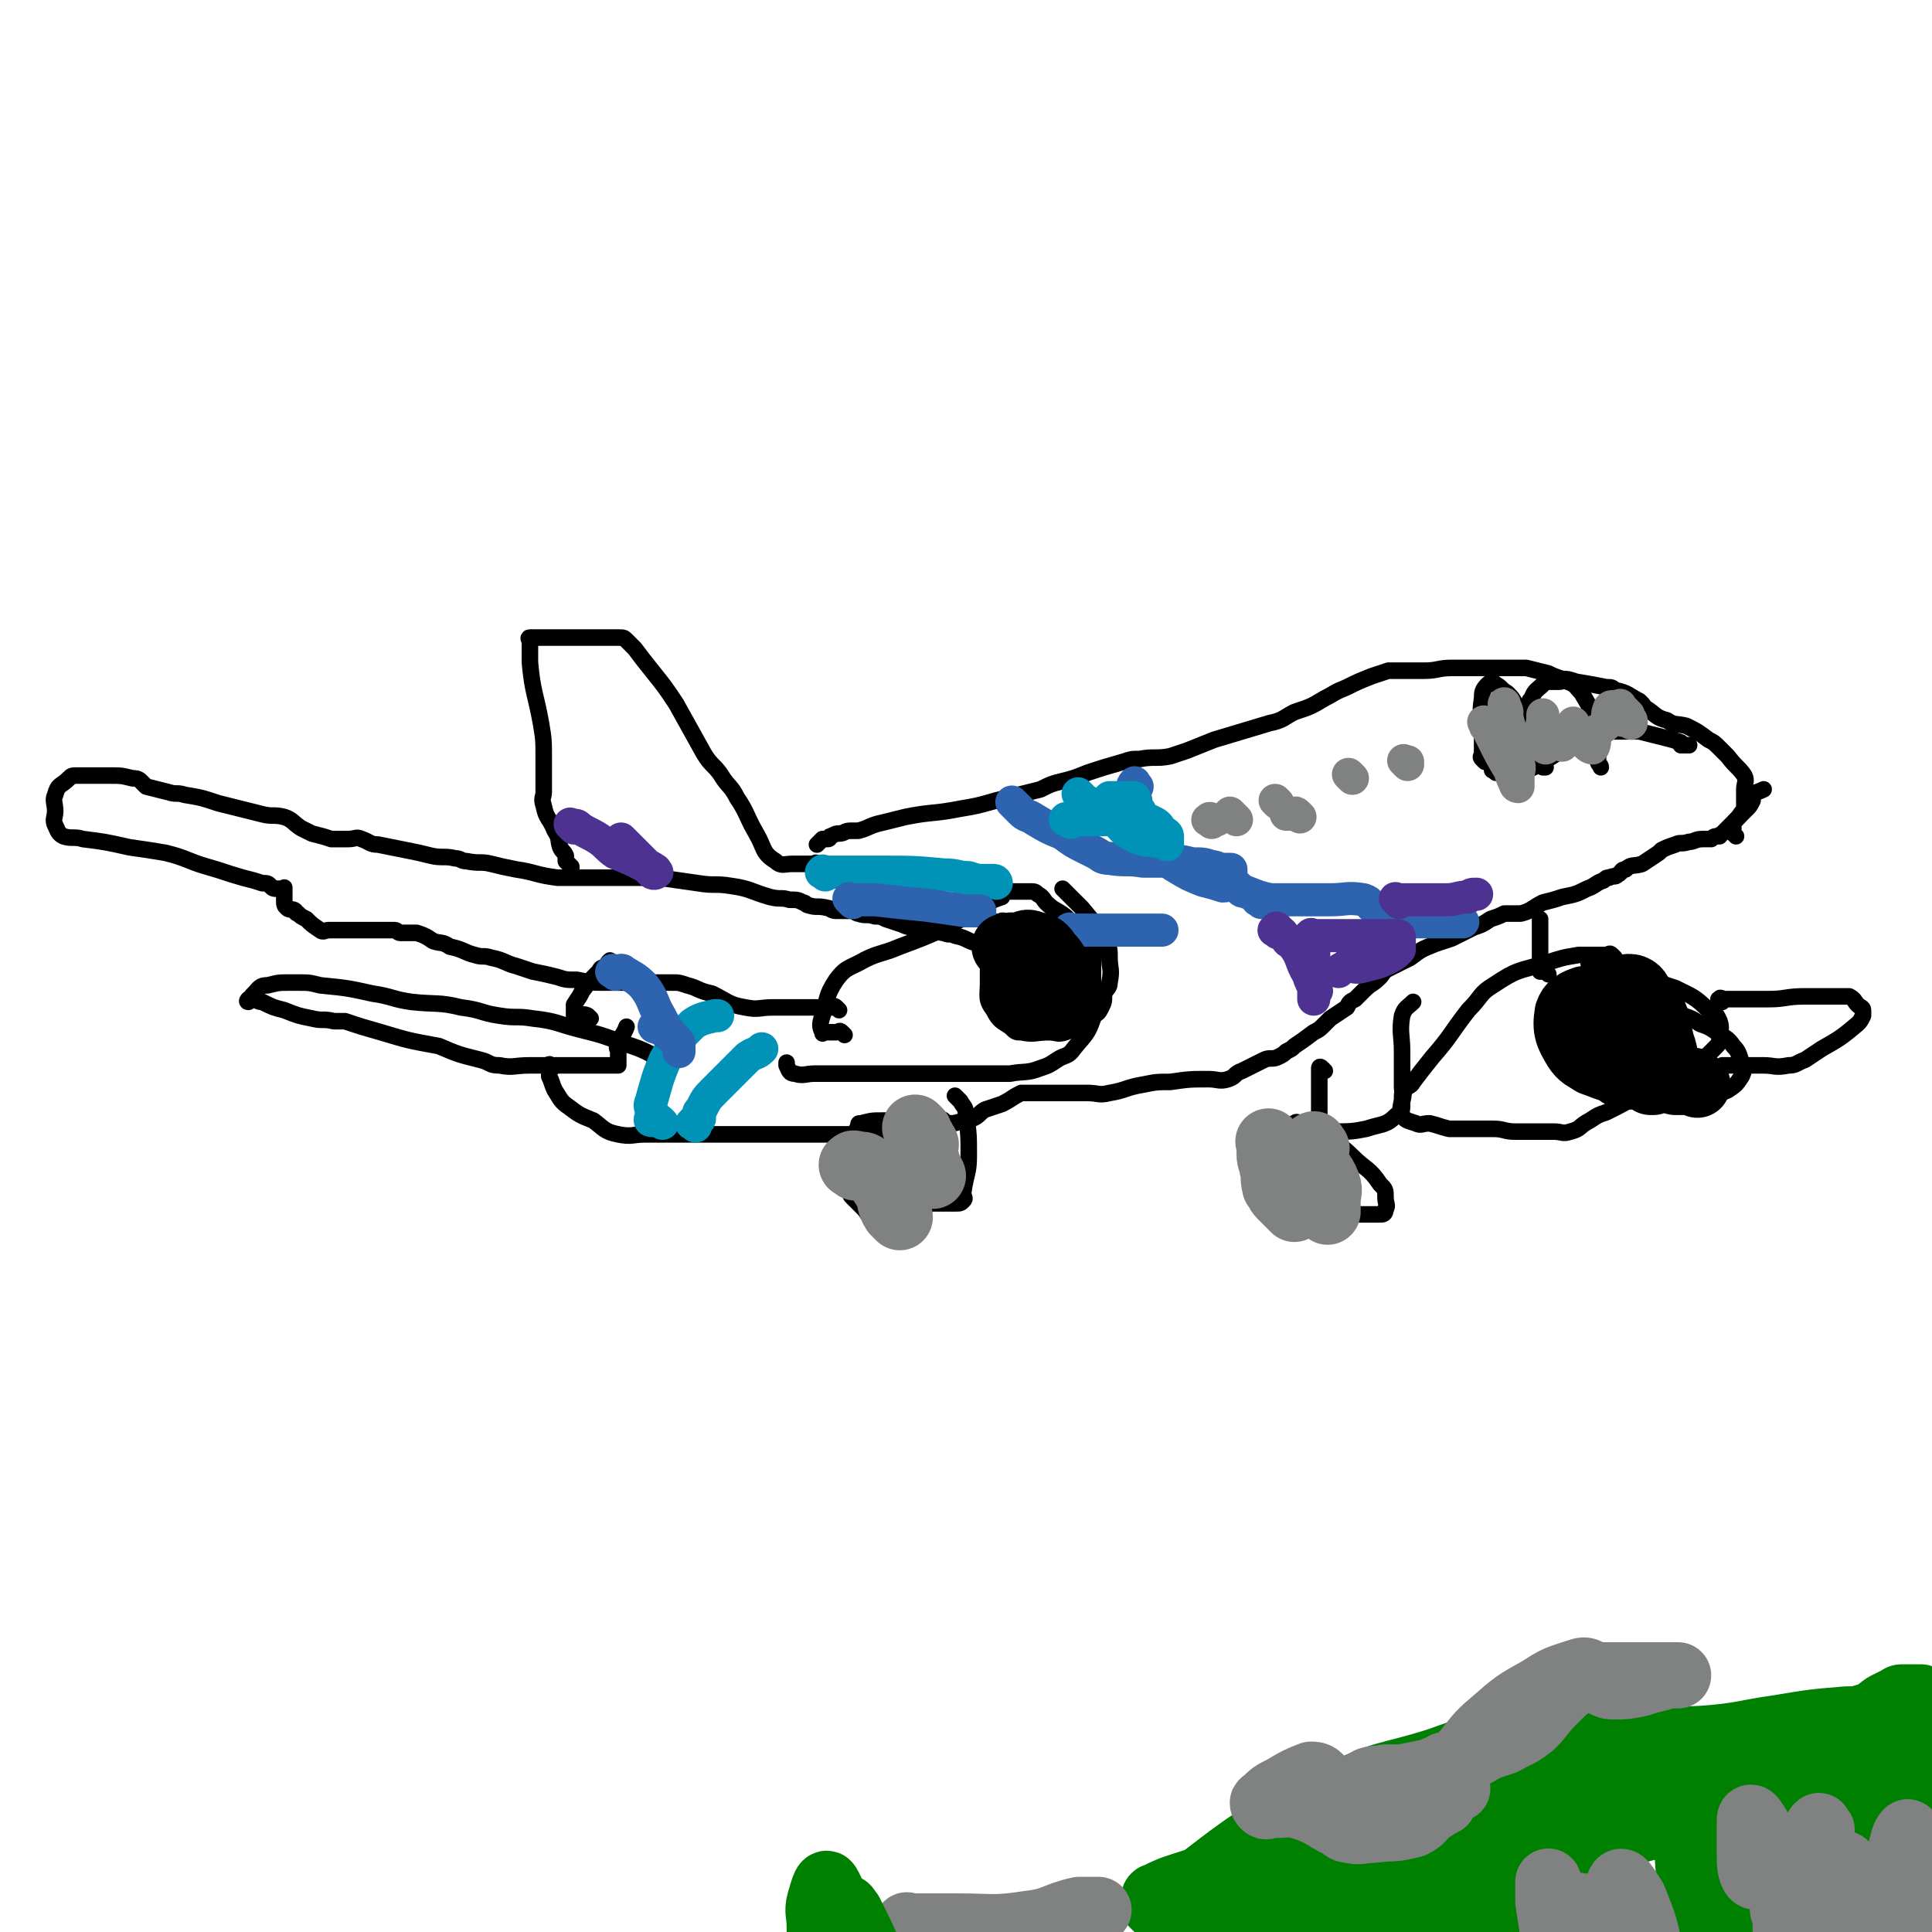 <svg viewBox='0 0 700 700' version='1.1' xmlns='http://www.w3.org/2000/svg' xmlns:xlink='http://www.w3.org/1999/xlink'><g fill='none' stroke='#000000' stroke-width='6' stroke-linecap='round' stroke-linejoin='round'><path d='M343,407c-1,-1 -1,-1 -1,-1 -1,-1 -1,0 -3,0 0,0 0,0 -1,0 -2,0 -2,0 -5,0 -5,0 -5,0 -10,0 -2,0 -2,0 -3,0 -4,0 -4,0 -8,1 -1,0 -1,0 -1,1 -1,2 -1,2 -2,5 0,1 0,1 0,2 0,1 0,1 0,3 0,2 -1,1 -1,3 0,1 0,1 0,3 0,1 0,1 0,3 0,2 0,2 0,4 0,2 0,2 1,3 2,2 2,2 4,4 1,1 1,2 3,3 1,1 1,1 3,1 3,0 3,0 7,0 1,0 1,0 2,0 0,0 0,0 1,0 1,0 1,0 1,-1 0,-5 0,-5 0,-9 0,-7 0,-7 0,-13 0,-4 0,-4 0,-8 0,-4 0,-4 0,-7 0,-1 0,-1 0,-1 '/><path d='M335,438c-1,-1 -1,-1 -1,-1 -1,-1 0,-1 0,-1 0,0 0,0 0,0 1,0 1,0 2,0 1,0 1,0 2,0 1,0 1,0 3,0 0,0 0,0 1,0 1,0 1,0 1,0 2,0 2,0 3,0 2,0 2,0 3,-1 1,-1 0,-1 0,-3 1,-7 2,-7 2,-13 0,-8 0,-8 -1,-15 0,-3 -1,-3 -2,-5 -1,-1 -1,-1 -1,-1 -1,-1 -1,-1 -1,-1 '/><path d='M481,408c-1,-1 -1,-1 -1,-1 -1,-1 -1,0 -2,0 -1,0 -1,0 -1,0 -1,0 -1,0 -2,0 -1,0 -1,0 -2,0 0,0 0,0 -1,0 -2,0 -2,-1 -3,0 -3,1 -3,1 -5,3 -2,2 -2,2 -4,4 -3,3 -3,2 -5,5 -1,1 -1,1 -1,3 0,4 0,5 1,9 2,3 3,3 6,6 4,3 4,3 9,6 1,1 2,1 3,2 0,0 0,0 0,0 1,0 1,0 2,0 0,0 1,1 1,0 1,-2 1,-3 1,-6 0,-4 0,-4 0,-8 0,-5 0,-5 0,-9 0,-3 0,-3 0,-5 0,-4 0,-4 0,-7 0,-1 0,-1 0,-1 '/><path d='M478,441c-1,-1 -2,-1 -1,-1 0,-1 1,0 2,0 1,0 1,0 1,0 1,0 1,0 2,0 1,0 1,0 1,0 1,0 1,0 2,0 1,0 1,0 3,0 2,0 2,0 3,0 2,0 2,0 4,0 2,0 2,0 5,0 1,0 2,0 2,-2 1,-1 0,-2 0,-4 0,-3 0,-3 -2,-5 -4,-6 -5,-5 -10,-10 -4,-4 -5,-4 -9,-7 0,0 0,0 -1,0 -1,-1 0,-1 -1,-2 '/><path d='M480,388c-1,-1 -1,-1 -1,-1 -1,-1 -1,0 -1,0 0,1 0,1 0,1 0,1 0,1 0,2 0,1 0,1 0,1 0,2 0,2 0,3 0,2 0,2 0,5 0,2 0,2 0,5 0,1 -1,2 0,3 0,1 1,1 2,2 1,0 1,1 3,1 6,0 7,0 12,-1 6,-2 7,-1 11,-5 2,-1 1,-2 2,-5 1,-3 0,-3 0,-5 0,-3 0,-3 0,-7 0,-3 0,-3 0,-6 0,-6 -1,-7 0,-13 1,-3 2,-3 4,-5 '/><path d='M585,347c-1,-1 -1,-1 -1,-1 -1,-1 -1,0 -2,0 -1,0 -1,0 -1,0 -1,0 -1,0 -2,0 -1,0 -1,0 -3,0 -2,0 -2,0 -4,0 -6,1 -6,1 -12,3 -10,3 -10,2 -19,8 -5,3 -4,4 -9,9 -7,9 -6,9 -13,17 -4,5 -4,5 -7,9 -1,2 -2,1 -3,3 -1,1 -1,1 -1,3 0,2 0,2 0,3 0,2 -1,2 0,3 1,2 2,2 5,3 2,1 2,0 5,0 4,1 3,1 7,2 3,0 3,0 6,0 5,0 5,0 10,0 4,0 4,1 8,1 7,0 7,0 14,0 3,0 3,1 6,0 4,-1 3,-2 7,-4 3,-2 3,-2 6,-3 6,-3 6,-3 11,-6 4,-2 4,-2 8,-4 3,-2 3,-1 6,-3 2,-1 2,-2 4,-3 4,-3 4,-2 8,-5 1,-1 1,-1 2,-2 2,-2 2,-2 2,-4 0,-3 1,-3 0,-6 -1,-2 -1,-3 -4,-4 -5,-5 -6,-5 -12,-8 -6,-2 -6,-2 -12,-4 -6,-2 -6,-2 -12,-4 -1,-1 -1,-1 -2,-1 -1,-1 -1,0 -1,0 '/><path d='M577,350c-1,-1 -1,-2 -1,-1 -1,0 0,0 0,1 0,1 0,1 0,2 0,2 0,2 0,3 0,4 0,4 0,7 0,5 0,5 0,9 0,5 0,5 0,9 0,2 0,2 0,4 0,3 -1,3 0,6 0,1 1,1 2,2 1,2 1,2 2,3 2,2 2,2 5,3 3,1 3,1 6,1 5,0 5,0 11,0 7,0 7,1 14,0 5,-1 5,-2 10,-4 3,-2 3,-2 5,-5 1,-2 1,-3 0,-5 -1,-3 -1,-4 -3,-6 -2,-3 -3,-3 -6,-5 -3,-2 -3,-2 -6,-3 -3,-2 -3,-2 -6,-3 -5,-2 -5,-2 -10,-5 -2,-1 -1,-2 -4,-3 -2,0 -2,0 -4,0 -2,0 -2,-1 -3,0 -3,2 -3,2 -5,5 -1,2 -1,2 -2,5 0,3 0,3 0,5 '/><path d='M624,363c-1,-1 -2,-1 -1,-1 0,-1 1,0 2,0 1,0 1,0 2,0 2,0 2,0 4,0 5,0 5,0 10,0 6,0 6,-1 13,-1 1,0 1,0 3,0 2,0 2,0 3,0 2,0 2,0 3,0 3,0 3,0 5,0 1,0 1,0 2,0 2,1 2,2 3,3 1,1 2,1 2,2 0,1 0,1 0,2 -1,2 -1,2 -2,3 -6,5 -6,5 -13,9 -3,2 -3,2 -6,4 -3,1 -3,2 -6,2 -5,1 -5,0 -9,0 -4,0 -4,0 -9,0 -3,0 -3,0 -6,0 '/><path d='M561,353c-1,-1 -1,-1 -1,-1 -1,-1 -1,0 -1,0 0,0 -1,0 -1,0 0,0 0,-1 0,-1 0,-1 0,-1 0,-1 0,-2 0,-2 0,-3 0,-2 0,-2 0,-3 0,-4 0,-4 0,-8 0,-1 0,-1 0,-1 0,-1 0,-1 0,-2 '/><path d='M200,387c-1,-1 -1,-2 -1,-1 -1,0 0,1 0,2 0,1 0,1 0,2 1,2 1,3 2,5 2,3 2,4 5,6 4,3 4,3 9,5 4,3 4,4 9,5 5,1 5,0 10,0 4,0 4,0 8,0 5,0 5,0 11,0 3,0 3,0 6,0 5,0 5,0 9,0 6,0 6,0 12,0 7,0 7,0 13,0 4,0 4,0 7,0 4,0 4,0 8,0 3,0 3,0 6,0 2,0 2,0 3,0 2,0 2,0 4,0 3,0 3,-1 6,-1 3,0 3,0 7,0 1,0 1,0 2,0 1,0 1,-1 2,-1 3,-1 3,-1 6,-2 2,0 2,0 5,-1 2,0 2,0 4,-1 2,-1 2,-2 4,-3 3,-1 3,-1 6,-2 4,-2 3,-2 7,-4 1,0 1,0 2,0 0,0 0,0 0,0 2,0 2,0 4,0 1,0 1,0 3,0 4,0 4,0 9,0 3,0 3,0 6,0 4,0 4,1 8,0 6,-1 6,-2 12,-3 5,-1 5,-1 10,-1 7,-1 7,-1 14,-1 3,0 4,1 7,0 3,-1 2,-2 5,-3 4,-2 4,-2 8,-4 2,-1 3,0 5,-1 2,-1 2,-1 3,-2 2,-1 2,-1 3,-2 3,-2 3,-2 7,-5 2,-1 2,-1 4,-3 1,-1 1,-1 2,-2 3,-2 3,-2 6,-4 1,-2 1,-2 3,-3 2,-2 2,-2 3,-3 3,-3 3,-2 6,-5 1,-1 1,-2 3,-3 4,-2 4,-2 8,-4 4,-3 4,-3 9,-5 3,-1 3,-1 6,-2 4,-2 4,-2 8,-4 3,-1 3,-1 6,-3 3,-1 3,-1 5,-2 2,0 2,0 3,0 2,0 2,0 3,0 4,-1 4,-2 8,-4 4,-1 4,-1 7,-2 5,-1 5,-1 9,-3 3,-1 3,-2 6,-3 1,-1 1,-1 2,-1 2,-1 2,0 3,-1 2,-1 1,-2 3,-2 2,-2 3,-1 6,-2 3,-2 3,-2 6,-4 0,0 0,0 1,-1 2,-1 2,-1 5,-2 2,-1 2,0 5,-1 2,0 2,-1 5,-1 1,0 1,0 2,0 1,0 1,0 1,0 1,-1 1,-1 3,-1 0,-1 0,0 1,-1 1,-1 1,-1 3,-3 2,-2 2,-2 4,-4 1,-1 1,-1 2,-2 1,-1 1,-1 2,-3 0,-1 -1,-1 0,-2 1,-1 2,-1 4,-2 '/><path d='M629,303c-1,-1 -1,-1 -1,-1 -1,-1 0,-1 0,-1 0,-1 0,-1 0,-2 0,0 0,0 0,0 0,-1 0,-1 1,-2 1,-1 1,-1 1,-1 1,-2 2,-2 2,-4 0,-3 0,-3 0,-6 0,-2 1,-3 0,-5 -2,-3 -3,-3 -6,-7 -1,-1 -1,-1 -3,-3 -2,-2 -2,-2 -4,-3 -4,-3 -4,-3 -8,-5 -4,-1 -4,0 -7,-2 -4,-1 -4,-2 -7,-4 -2,-1 -1,-1 -2,-2 -1,-1 -1,-1 -1,-1 -4,-2 -4,-3 -9,-4 -1,-1 -1,-1 -3,-1 -5,-1 -5,-1 -11,-2 -3,-1 -3,-1 -5,-1 -3,-1 -3,-1 -5,-2 -4,-1 -4,-1 -8,-2 -3,0 -3,0 -6,0 -3,0 -3,0 -5,0 -3,0 -3,0 -5,0 -6,0 -6,0 -11,0 -5,0 -5,1 -10,1 -4,0 -4,0 -8,0 -2,0 -3,0 -5,0 -3,1 -3,1 -6,2 -5,2 -5,2 -9,4 -5,2 -4,2 -8,4 -5,3 -5,3 -11,5 -4,2 -4,3 -9,4 -10,3 -10,3 -20,6 -5,2 -5,2 -10,4 -3,1 -3,1 -6,2 -5,1 -6,0 -11,1 -3,0 -3,0 -6,1 -7,2 -7,2 -13,4 -5,2 -5,2 -9,3 -4,1 -4,1 -8,3 -8,2 -8,2 -16,4 -7,2 -7,2 -13,3 -10,2 -10,1 -20,3 -4,1 -4,1 -8,2 -5,1 -5,2 -9,3 -2,0 -2,0 -3,0 -2,0 -2,1 -4,1 -1,0 -1,0 -3,1 -1,0 0,1 -1,1 -1,0 -1,0 -2,0 0,0 0,0 -1,1 0,0 0,0 0,0 -1,1 -1,1 -1,1 '/><path d='M297,314c-1,-1 -1,-1 -1,-1 -1,-1 0,0 0,0 0,0 -1,0 -1,0 -2,0 -2,0 -3,0 -1,0 -1,0 -3,0 -1,0 -1,0 -2,0 -3,0 -4,1 -6,-1 -5,-3 -4,-5 -7,-10 -4,-7 -3,-7 -7,-13 -2,-4 -3,-4 -5,-7 -3,-5 -4,-4 -7,-9 -5,-9 -5,-9 -10,-18 -4,-6 -4,-6 -8,-11 -4,-5 -4,-5 -7,-9 -1,-1 -1,-1 -1,-1 -1,-1 -1,-1 -2,-2 -1,-1 -1,-1 -3,-1 -2,0 -2,0 -4,0 -5,0 -5,0 -10,0 -5,0 -5,0 -10,0 -2,0 -2,0 -5,0 -1,0 -1,0 -2,0 0,0 -1,0 -1,0 -1,0 0,1 0,1 0,4 0,4 0,8 1,11 2,11 4,22 1,6 1,6 1,13 0,1 0,1 0,3 0,5 0,5 0,9 0,2 -1,2 0,5 1,5 2,4 4,9 2,3 1,3 2,6 1,2 1,1 2,3 0,1 0,1 0,2 0,0 0,0 0,0 1,1 1,1 1,1 1,1 1,1 1,1 0,1 0,1 0,2 0,0 0,0 0,1 '/><path d='M240,388c-1,-1 -1,-1 -1,-1 -1,-1 0,-1 0,-1 0,-1 0,-1 0,-1 0,-1 0,-1 0,-1 0,0 -1,0 -1,0 -1,0 -1,-1 -2,-2 -4,-2 -4,-2 -10,-4 -8,-3 -8,-3 -16,-5 -8,-2 -8,-3 -17,-4 -6,-1 -6,0 -12,-1 -7,-1 -6,-2 -14,-3 -8,-2 -9,-1 -18,-2 -7,-1 -7,-2 -14,-3 -9,-2 -9,-2 -19,-3 -4,-1 -4,-1 -8,-1 -1,0 -1,0 -2,0 -1,0 -1,0 -1,0 -4,0 -4,0 -8,1 -3,0 -3,1 -5,3 -1,1 -1,1 -2,3 -1,0 0,-1 0,-1 0,0 0,0 0,0 1,0 1,0 2,0 1,0 1,1 3,1 4,2 4,2 8,3 5,2 5,2 10,3 4,1 4,0 8,1 2,0 2,0 4,0 6,2 6,2 13,4 10,3 10,3 21,5 7,3 7,3 15,5 4,1 3,2 7,2 5,1 5,0 11,0 3,0 3,0 7,0 5,0 5,0 10,0 3,0 3,0 6,0 2,0 2,0 5,0 0,0 0,0 1,0 0,0 0,0 0,0 1,0 1,0 1,0 1,0 1,0 1,0 1,0 1,0 1,0 0,-1 0,-1 0,-2 0,-1 0,-1 0,-3 0,-1 -1,-1 0,-3 1,-3 2,-3 3,-6 '/><path d='M214,369c-1,-1 -1,-1 -1,-1 -2,-1 -2,0 -3,0 -1,0 -1,0 -1,0 -1,0 -1,0 -1,0 0,-1 0,-1 0,-2 0,-1 0,-1 0,-2 2,-3 2,-3 3,-5 3,-4 3,-4 6,-7 1,-2 1,-1 3,-2 0,-1 0,-1 1,-2 0,0 0,0 0,0 '/><path d='M304,366c-1,-1 -1,-1 -1,-1 -1,-1 -1,0 -1,0 -1,0 -1,0 -2,0 -1,0 -1,0 -3,0 -4,0 -4,0 -8,0 -5,0 -5,0 -9,0 -5,0 -5,1 -10,0 -6,-1 -6,-2 -12,-5 -5,-1 -5,-2 -9,-3 -3,-1 -3,-1 -5,-1 -4,0 -4,0 -7,0 -6,0 -6,0 -11,0 -4,0 -4,0 -7,0 -5,0 -5,0 -10,-1 -4,0 -4,0 -7,-1 -4,-1 -4,-1 -9,-2 -3,-1 -3,-1 -6,-2 -4,-1 -4,-2 -9,-3 -3,-1 -3,0 -6,-1 -4,-1 -4,-2 -9,-3 -3,-2 -3,-1 -6,-2 -3,-2 -3,-2 -6,-3 -1,0 -2,0 -3,0 -1,0 -1,0 -2,0 0,0 0,0 -1,0 -1,0 -1,-1 -2,-1 -2,0 -2,0 -3,0 -2,0 -2,0 -3,0 -2,0 -2,0 -3,0 -1,0 -1,0 -1,0 -1,0 -1,0 -2,0 -1,0 -1,0 -2,0 -1,0 -1,0 -3,0 -2,0 -2,0 -4,0 -1,0 -1,0 -3,0 -1,0 -2,1 -3,0 -3,-2 -3,-2 -5,-4 -2,-1 -2,-1 -3,-2 -1,0 -1,-1 -1,-1 -1,-1 -2,0 -3,-1 -1,-1 -1,-1 -1,-3 0,-1 0,-1 0,-1 0,-1 0,-1 0,-2 0,0 0,0 0,0 0,-1 0,-1 0,-1 0,-1 0,0 0,0 -1,0 -1,0 -2,0 -2,0 -2,0 -3,-1 -1,-1 -1,-1 -3,-1 -3,-1 -3,-1 -7,-2 -7,-2 -6,-2 -13,-4 -7,-2 -7,-3 -15,-5 -6,-1 -6,-1 -13,-2 -9,-2 -9,-2 -17,-3 -3,-1 -4,0 -7,-1 -2,-1 -2,-2 -3,-4 -1,-2 0,-3 0,-5 0,-3 -1,-4 0,-6 1,-4 2,-3 5,-6 1,-1 1,-1 3,-1 1,0 1,0 2,0 2,0 2,0 4,0 3,0 3,0 6,0 4,0 4,0 8,1 1,0 2,0 3,1 1,1 1,1 2,2 4,1 4,1 8,2 3,1 3,0 6,1 6,1 6,1 12,3 4,1 4,1 8,2 4,1 4,1 8,2 4,1 4,0 8,1 3,1 3,2 6,4 2,1 2,1 4,2 4,1 4,1 7,2 3,0 3,0 6,0 3,0 3,-1 5,0 3,1 3,2 6,2 5,1 5,1 10,2 5,1 5,1 9,2 4,1 5,0 9,1 2,0 2,1 4,1 5,1 5,0 9,1 4,1 4,1 9,2 7,1 7,2 15,3 4,0 4,0 7,0 4,0 4,0 7,0 2,0 2,0 4,0 1,0 1,0 3,0 2,0 2,0 4,0 2,0 2,0 4,0 4,0 4,0 8,0 7,1 7,1 14,2 6,1 6,0 12,1 7,1 7,2 14,4 4,1 4,0 7,1 3,0 3,0 5,1 1,0 1,1 2,1 3,1 3,0 7,1 1,0 1,1 3,1 3,0 3,0 5,0 2,0 2,1 3,1 3,1 3,0 6,1 2,0 2,0 4,1 3,1 3,1 6,2 2,1 3,1 5,1 3,1 3,0 7,1 1,0 1,1 3,1 2,1 2,0 4,1 5,1 4,2 9,3 '/><path d='M306,375c-1,-1 -1,-1 -1,-1 -1,-1 -1,0 -2,0 -1,0 -1,0 -2,0 -1,0 -1,0 -2,0 -1,0 -1,1 -1,0 -1,-2 -1,-3 0,-6 2,-6 1,-7 5,-13 3,-4 4,-4 8,-6 7,-4 8,-3 15,-6 8,-3 8,-3 15,-6 8,-4 8,-5 16,-9 3,-2 3,-2 6,-3 0,-1 0,-1 0,-1 1,-1 1,-1 2,-1 1,0 1,0 2,0 1,0 1,0 2,0 1,0 1,0 2,0 1,0 1,0 2,0 2,0 2,0 3,1 2,1 2,2 3,3 3,3 3,2 7,5 1,1 1,1 3,3 2,2 2,2 4,4 1,1 1,1 1,2 1,2 2,2 2,3 0,3 0,3 0,5 0,2 0,2 0,5 0,3 0,3 0,7 0,4 1,4 0,8 -2,6 -3,6 -7,11 -2,3 -3,2 -6,4 -3,2 -3,2 -6,3 -5,2 -6,1 -11,2 -4,0 -4,0 -8,0 -8,0 -8,0 -16,0 -6,0 -6,0 -13,0 -8,0 -8,0 -16,0 -5,0 -5,0 -9,0 -5,0 -5,0 -9,0 -3,0 -4,1 -7,0 -2,0 -2,-1 -3,-3 0,0 0,0 0,-1 '/><path d='M365,335c-1,-1 -1,-1 -1,-1 -1,-1 -1,0 -2,0 -1,0 -1,0 -1,0 -1,0 0,1 0,1 0,1 -1,1 -2,2 -1,4 -1,4 -1,8 0,5 0,6 0,11 0,5 -1,6 2,10 2,4 3,4 6,6 2,2 2,2 4,2 5,1 5,0 10,0 3,0 3,1 6,0 5,-2 5,-3 10,-6 2,-1 2,-1 3,-3 1,-2 1,-2 1,-5 1,-2 2,-2 2,-4 1,-5 0,-5 0,-9 0,-3 0,-3 -1,-6 -4,-6 -4,-6 -9,-12 -3,-3 -3,-3 -6,-6 -1,-1 -1,-1 -1,-1 '/><path d='M542,280c-1,-1 -2,-1 -1,-1 0,-1 0,0 2,0 1,0 1,0 3,0 1,0 1,0 3,0 1,0 1,0 1,0 2,0 2,0 3,0 3,-1 3,-1 5,-3 3,-1 3,-1 6,-3 5,-2 5,-2 10,-4 4,-2 4,-3 8,-4 1,-1 1,0 3,0 2,0 2,0 4,0 3,0 3,0 5,0 4,1 4,1 8,2 4,1 4,1 7,2 0,1 0,1 0,1 0,0 1,0 1,0 1,0 1,0 2,0 '/><path d='M538,276c-1,-1 -1,-1 -1,-1 -1,-1 0,-1 0,-2 0,-1 0,-1 0,-2 0,-3 0,-3 0,-6 0,-6 -1,-6 0,-12 0,-2 0,-3 2,-5 1,-1 2,-1 3,0 2,1 2,2 4,3 2,2 2,2 3,4 3,4 4,4 6,9 2,4 1,4 3,9 0,1 1,1 2,3 0,0 -1,1 -1,2 0,0 1,0 1,0 '/><path d='M556,263c-1,-1 -1,-1 -1,-1 -1,-1 -1,0 -1,0 0,0 0,0 0,0 0,-1 0,-1 0,-1 0,-1 0,-1 0,-2 0,-2 0,-2 0,-3 0,-2 0,-2 1,-3 1,-3 2,-3 4,-5 1,-1 0,-1 1,-1 2,0 2,0 5,0 1,0 2,-1 3,0 3,1 3,2 5,4 3,5 3,5 4,9 2,5 1,5 2,10 0,3 0,3 0,6 0,1 1,1 1,2 '/></g>
<g fill='none' stroke='#2D63AF' stroke-width='12' stroke-linecap='round' stroke-linejoin='round'><path d='M368,292c-1,-1 -2,-2 -1,-1 0,0 0,0 1,1 1,1 1,1 2,2 2,2 2,1 5,3 5,3 5,3 10,5 4,3 4,3 8,5 2,1 2,1 4,2 2,1 2,2 5,2 6,1 6,0 12,1 5,0 5,0 9,0 5,0 5,0 9,1 4,0 4,0 7,1 2,0 2,1 4,1 1,0 2,0 3,0 0,0 0,1 0,1 '/><path d='M412,285c-1,-1 -1,-2 -1,-1 -1,0 0,1 0,2 0,1 0,1 0,2 1,3 0,3 2,6 2,5 2,5 4,9 2,4 2,4 5,7 2,2 2,3 4,4 5,3 5,3 10,5 4,1 4,1 7,2 2,0 3,-1 5,0 2,1 1,2 3,2 5,2 5,2 9,3 '/><path d='M457,327c-1,-1 -2,-1 -1,-1 0,-1 0,0 1,0 1,0 1,0 2,0 1,0 1,0 1,0 2,0 2,0 5,0 4,0 4,0 9,0 4,0 4,0 8,0 6,0 6,-1 12,0 3,1 2,2 4,3 5,3 5,3 9,4 3,1 3,1 6,1 5,0 5,0 9,0 2,0 2,0 5,0 1,0 1,0 3,0 '/></g>
<g fill='none' stroke='#4D3292' stroke-width='12' stroke-linecap='round' stroke-linejoin='round'><path d='M463,338c-1,-1 -2,-1 -1,-1 0,-1 1,-1 1,0 2,1 2,2 3,3 1,2 2,1 3,3 3,4 2,5 5,10 1,3 1,3 3,6 0,0 -1,0 -1,0 0,0 0,1 0,1 0,1 0,2 0,2 0,-1 0,-2 0,-3 0,-1 0,-1 0,-3 0,-2 0,-2 0,-5 0,-3 0,-3 0,-7 0,-1 0,-1 0,-1 0,-1 0,-1 0,-1 0,-1 0,-1 0,-2 0,0 0,0 -1,-1 0,0 -1,0 0,0 0,-1 0,0 1,0 2,0 2,0 3,0 2,0 2,0 4,0 5,0 5,0 10,0 3,0 3,0 5,0 2,0 2,0 5,0 0,0 0,0 0,0 1,0 1,0 1,0 1,0 1,0 1,0 1,0 1,0 1,0 1,0 1,0 1,1 0,0 0,1 0,1 0,1 0,1 0,1 0,1 0,1 0,2 -2,2 -2,2 -4,3 -4,2 -5,2 -9,3 -3,1 -3,0 -6,0 -1,0 -1,1 -2,1 -1,1 -1,1 -1,1 '/><path d='M507,327c-1,-1 -1,-1 -1,-1 -1,-1 0,0 0,0 1,0 1,0 2,0 0,0 0,0 1,0 2,0 2,0 5,0 5,0 5,0 10,0 4,0 4,-1 8,-1 1,-1 1,-1 3,-1 '/></g>
<g fill='none' stroke='#0093B7' stroke-width='12' stroke-linecap='round' stroke-linejoin='round'><path d='M388,298c-1,-1 -1,-1 -1,-1 -1,-1 -1,0 -1,0 0,0 0,0 0,0 1,0 1,0 1,0 1,0 1,0 2,0 1,0 1,0 1,0 6,0 6,0 11,0 6,0 6,0 12,0 3,0 3,0 5,1 2,1 2,2 3,3 1,1 2,1 2,2 0,1 0,1 0,1 0,1 0,1 0,2 -1,0 -1,-1 -3,-1 -5,-1 -5,0 -9,-2 -6,-3 -5,-5 -10,-9 -4,-2 -4,-2 -8,-4 -1,-1 -1,-1 -1,-1 -1,-1 -2,-2 -1,-1 0,0 0,1 2,2 3,2 3,2 6,3 4,1 4,1 9,1 2,0 2,0 4,0 1,0 1,0 1,0 0,0 -1,0 -1,0 -1,0 -1,0 -2,0 -1,0 -1,0 -1,0 -2,-1 -2,-1 -4,-2 -1,-1 -1,-1 -2,-2 -1,-1 -1,-1 -1,-1 0,0 1,0 1,0 1,0 1,0 2,0 0,0 0,0 1,0 0,0 0,0 0,0 1,0 1,0 1,0 1,0 1,0 2,0 1,0 1,0 2,0 '/><path d='M299,317c-1,-1 -2,-1 -1,-1 0,-1 0,0 1,0 2,0 2,0 4,0 1,0 1,0 3,0 7,0 7,0 13,0 12,0 12,0 23,1 5,0 5,1 9,1 3,1 3,1 5,1 2,0 2,0 4,0 1,0 1,1 1,1 '/><path d='M240,407c-1,-1 -1,-1 -1,-1 -1,-1 -1,0 -2,0 -1,0 -1,0 -1,0 -1,0 0,-1 0,-1 0,-1 0,-1 0,-2 0,-2 -1,-2 0,-4 2,-7 2,-8 5,-15 4,-7 4,-7 10,-13 3,-2 4,-2 8,-3 0,0 0,0 1,0 '/><path d='M252,408c-1,-1 -2,-1 -1,-1 0,-1 1,-1 2,-1 1,-1 0,-1 0,-1 0,-2 0,-2 1,-3 2,-4 2,-4 5,-7 6,-6 6,-6 12,-12 3,-2 3,-1 5,-3 '/></g>
<g fill='none' stroke='#4D3292' stroke-width='12' stroke-linecap='round' stroke-linejoin='round'><path d='M208,300c-1,-1 -1,-1 -1,-1 -1,-1 0,0 0,0 0,0 1,0 1,0 1,0 1,0 2,1 3,2 4,2 7,4 3,2 3,3 6,5 5,2 5,2 9,4 2,1 2,1 4,3 0,0 0,0 0,0 1,1 2,0 2,0 0,0 0,0 0,0 -1,0 0,-1 -1,-1 -1,-1 -2,-1 -3,-2 -4,-4 -4,-4 -9,-9 0,0 0,0 0,0 '/></g>
<g fill='none' stroke='#2D63AF' stroke-width='12' stroke-linecap='round' stroke-linejoin='round'><path d='M309,327c-1,-1 -1,-1 -1,-1 -1,-1 0,0 0,0 0,0 1,0 1,0 1,0 1,0 2,0 3,0 3,0 6,0 9,1 9,1 19,2 7,1 7,1 14,2 2,0 2,0 4,0 0,0 0,0 0,0 1,0 1,0 1,0 '/><path d='M389,338c-1,-1 -1,-1 -1,-1 -1,-1 0,0 0,0 1,0 1,0 2,0 1,0 1,0 1,0 1,0 1,0 2,0 5,0 5,0 9,0 4,0 4,0 9,0 5,0 5,0 10,0 0,0 0,0 0,0 '/><path d='M223,353c-1,-1 -2,-1 -1,-1 0,-1 0,0 1,0 2,0 2,-1 3,0 3,2 4,2 7,5 4,5 3,6 6,11 3,6 4,6 7,11 0,1 0,1 0,2 0,0 0,0 0,0 0,0 0,0 0,0 0,-1 0,-1 0,-2 0,0 0,-1 0,-1 -1,-2 -2,-2 -4,-3 -2,-2 -2,-2 -5,-3 0,0 0,0 0,0 '/></g>
<g fill='none' stroke='#808282' stroke-width='12' stroke-linecap='round' stroke-linejoin='round'><path d='M439,298c-1,-1 -2,-1 -1,-1 0,-1 1,0 2,0 1,0 1,0 1,0 '/><path d='M471,296c-1,-1 -1,-1 -1,-1 -1,-1 -1,0 -1,0 -1,0 -1,0 -1,0 -1,0 -1,0 -1,0 -1,0 -1,0 -1,0 0,0 0,0 0,0 '/><path d='M490,282c-1,-1 -1,-1 -1,-1 -1,-1 0,0 0,0 '/><path d='M510,277c-1,-1 -1,-1 -1,-1 -1,-1 0,0 0,0 0,0 1,0 1,0 '/><path d='M463,291c-1,-1 -1,-1 -1,-1 '/><path d='M447,296c-1,-1 -2,-2 -1,-1 0,0 1,1 2,2 '/><path d='M539,263c-1,-1 -1,-1 -1,-1 -1,-1 0,0 0,0 0,1 0,1 1,2 1,2 1,2 2,4 3,6 3,6 6,11 1,3 1,3 2,5 0,1 1,1 1,1 0,0 0,0 0,0 0,-2 0,-2 0,-4 0,-2 1,-2 0,-5 -2,-11 -3,-10 -5,-21 0,0 0,0 0,0 0,1 1,2 1,3 '/><path d='M561,267c-1,-1 -1,-1 -1,-1 -1,-1 0,-1 0,-1 0,0 0,0 0,1 0,1 0,1 0,2 0,0 0,0 0,1 0,1 0,1 0,2 0,0 0,-1 0,-1 -1,-4 -1,-4 -1,-7 0,-2 0,-2 0,-3 0,-1 0,-1 0,-1 0,0 0,0 0,1 0,3 -1,3 0,5 1,2 1,2 3,4 '/><path d='M588,261c-1,-1 -1,-1 -1,-1 -1,-1 0,0 0,0 0,-1 0,-1 0,-2 0,0 0,0 0,-1 0,-1 0,-1 0,-1 0,-1 0,0 0,0 0,1 1,1 1,1 1,1 1,1 2,2 0,1 0,1 1,2 0,1 0,1 0,1 0,0 0,-1 -1,-2 -2,-2 -2,-3 -5,-4 -1,0 -2,0 -2,1 -1,2 0,2 -1,5 0,1 -1,1 -2,2 -2,1 -2,1 -3,2 '/><path d='M566,270c-1,-1 -1,-1 -1,-1 -1,-1 0,0 0,-1 0,0 0,0 0,0 0,-1 0,0 1,-1 1,0 0,-1 1,-1 1,-1 1,0 3,0 1,0 1,0 3,0 2,0 3,-1 4,0 1,1 1,4 0,5 -1,0 -2,-1 -3,-2 -3,-3 -2,-4 -4,-7 '/></g>
<g fill='none' stroke='#000000' stroke-width='24' stroke-linecap='round' stroke-linejoin='round'><path d='M368,344c-1,-1 -1,-1 -1,-1 -1,-1 -1,0 -1,0 -1,0 -1,0 -1,0 -1,0 -1,0 -1,0 0,0 0,0 1,0 0,0 0,0 1,0 0,0 0,1 1,1 1,1 1,1 2,2 4,4 3,4 6,8 2,3 3,3 5,7 0,0 0,1 0,1 -1,1 -2,2 -4,2 -3,-1 -4,-1 -6,-4 -2,-5 -2,-6 -2,-13 0,-2 0,-3 2,-4 1,-1 2,-2 4,-1 4,1 4,1 6,4 3,3 3,4 4,8 1,2 0,2 0,4 0,2 0,2 0,3 '/><path d='M615,393c-1,-1 -1,-1 -1,-1 -1,-1 -1,0 -2,0 -1,0 -1,0 -2,0 -2,0 -2,0 -3,0 -7,-2 -7,-1 -13,-5 -5,-4 -6,-4 -8,-9 -3,-6 -3,-8 -2,-14 0,-3 2,-5 4,-6 3,-1 5,0 6,2 2,6 1,7 1,14 0,4 1,5 -1,9 -2,2 -2,4 -6,4 -5,1 -5,0 -11,-2 -3,-2 -4,-2 -6,-5 -3,-5 -4,-7 -3,-13 1,-3 3,-4 6,-5 10,-1 13,-3 21,2 6,3 5,6 7,14 2,5 1,6 0,11 0,2 -1,2 -3,3 0,0 -1,0 -1,0 '/></g>
<g fill='none' stroke='#008000' stroke-width='24' stroke-linecap='round' stroke-linejoin='round'><path d='M419,691c-1,-1 -1,-1 -1,-1 -1,-1 0,0 0,0 0,0 0,-1 0,-1 0,-1 0,-2 1,-2 6,-3 7,-3 13,-5 11,-2 11,-1 21,-4 10,-3 10,-3 19,-7 8,-4 8,-5 16,-9 8,-5 8,-5 16,-10 10,-7 10,-8 21,-14 8,-4 8,-4 16,-7 3,-1 3,0 6,0 4,0 4,0 9,0 13,0 13,0 25,0 18,-1 18,0 36,-1 14,-1 14,-2 28,-4 12,-2 12,-2 24,-3 3,0 4,0 7,-1 4,-1 4,-2 7,-4 2,-1 2,-1 4,-2 1,0 1,-1 2,-1 0,0 0,0 1,0 1,0 1,0 3,0 0,0 0,0 0,0 1,0 1,0 2,0 0,0 0,0 1,0 0,1 -1,1 -1,2 0,0 0,0 0,1 0,1 0,1 0,2 0,3 0,3 0,6 0,3 0,3 0,5 0,3 0,3 0,7 0,3 0,3 0,6 -1,4 -1,4 -2,9 0,2 0,2 -1,4 0,0 -1,0 -1,0 0,1 0,1 0,1 -1,1 -1,0 -2,0 -8,-1 -8,-1 -15,-3 -6,-1 -6,-1 -12,-3 -6,-1 -6,-1 -13,-1 -8,0 -8,0 -15,2 -11,2 -11,2 -22,5 -16,4 -16,5 -32,8 -8,2 -9,1 -17,2 -3,0 -3,0 -6,0 -9,0 -9,0 -17,1 -12,3 -12,3 -24,7 -11,4 -11,4 -22,9 -8,3 -8,3 -17,6 -1,1 -1,1 -2,2 -2,0 -2,-1 -4,-1 -5,1 -5,2 -10,3 -11,1 -11,1 -22,1 -4,0 -4,0 -8,0 -1,0 -2,0 -2,-1 2,-6 0,-9 6,-14 22,-17 23,-17 49,-30 17,-9 18,-7 37,-13 20,-7 20,-8 40,-13 8,-1 9,0 17,0 7,0 7,0 14,2 11,4 10,5 21,10 11,6 11,7 23,13 14,5 15,6 30,9 7,2 7,1 14,1 3,0 4,1 5,0 1,0 0,-1 0,-2 0,-3 1,-3 0,-6 0,-1 -1,-2 -2,-2 -14,-3 -14,-5 -29,-5 -21,0 -21,1 -42,4 -25,3 -25,4 -50,9 -18,3 -18,2 -36,6 -8,2 -8,2 -17,5 -7,3 -7,3 -15,6 -1,1 -2,1 -2,2 0,0 1,0 1,0 25,-5 25,-5 49,-10 39,-9 39,-9 77,-18 15,-3 15,-3 29,-6 15,-4 15,-5 30,-9 4,-1 4,0 9,-1 0,0 0,0 0,0 -1,1 -2,2 -4,3 -4,1 -3,2 -7,2 -20,4 -20,4 -40,5 -20,1 -20,0 -40,-1 -15,-1 -15,-1 -30,-2 -8,0 -9,-1 -17,0 -9,1 -9,0 -17,2 -4,1 -3,2 -6,4 -1,1 -2,2 -2,2 0,0 1,0 2,0 18,-2 18,-1 36,-3 23,-3 23,-4 46,-7 9,-1 9,-2 17,-3 4,0 4,0 8,0 0,0 0,0 0,0 1,0 1,0 1,0 1,0 1,0 2,0 '/><path d='M555,673c-1,-1 -1,-2 -1,-1 -1,0 0,1 0,2 0,1 0,1 0,3 0,7 0,7 0,15 0,8 0,8 0,16 0,3 0,3 0,7 0,0 0,0 0,0 -1,0 -1,0 -1,0 -2,0 -2,0 -3,0 -2,0 -1,-1 -3,-1 -3,-1 -3,-1 -6,-2 -3,-1 -3,-1 -6,-1 -13,-3 -13,-4 -25,-5 -12,-1 -12,0 -23,0 -4,0 -4,0 -8,0 -1,0 -2,0 -1,0 0,0 1,0 2,0 13,-2 13,-2 26,-5 9,-3 10,-3 17,-5 1,-1 -1,0 -2,0 -6,0 -6,0 -12,0 0,0 0,0 0,0 3,-4 3,-4 6,-8 3,-3 3,-2 6,-5 2,-2 5,-5 4,-4 -2,3 -4,6 -9,11 -4,5 -4,5 -9,10 -2,2 -2,1 -3,4 -1,1 -2,2 -1,3 1,0 2,-1 4,-1 6,-1 6,-2 11,-3 3,0 4,-1 6,0 1,1 0,3 -1,5 -2,7 -3,7 -5,14 0,2 0,2 0,3 0,1 0,1 0,2 '/><path d='M531,685c-1,-1 -1,-1 -1,-1 -1,-1 0,-2 0,-3 0,0 0,-1 1,-1 1,-1 2,-2 3,-1 5,3 7,4 9,10 3,10 1,12 0,23 0,4 -1,8 -2,8 -1,0 -1,-3 -1,-7 0,-10 0,-10 0,-21 0,-1 0,-1 0,-1 0,0 1,0 1,1 '/><path d='M626,664c-1,-1 -1,-1 -1,-1 -1,-1 -1,0 -1,0 0,0 0,1 0,1 0,3 0,3 0,6 0,4 0,4 0,8 0,10 0,10 0,19 0,9 1,10 0,19 0,1 -1,1 -3,1 -2,0 -3,-1 -4,-3 -2,-2 -1,-2 -2,-5 -1,-5 -1,-5 -1,-10 -2,-18 -2,-18 -3,-36 0,-3 0,-3 0,-6 '/></g>
<g fill='none' stroke='#808282' stroke-width='24' stroke-linecap='round' stroke-linejoin='round'><path d='M587,696c-1,-1 -1,-2 -1,-1 -1,0 -1,0 -1,1 0,1 0,1 0,2 0,2 0,2 0,5 0,2 0,3 0,4 0,0 0,-1 0,-2 0,-5 0,-5 1,-10 0,-6 -1,-10 1,-13 1,-1 3,3 5,6 4,10 4,10 6,20 1,4 2,5 1,9 0,1 -2,2 -3,1 -3,-5 -3,-7 -4,-14 -1,-4 1,-4 0,-8 -1,-3 -2,-7 -4,-6 -4,2 -4,6 -7,12 -1,1 0,1 -1,2 '/><path d='M660,663c-1,-1 -1,-2 -1,-1 -1,0 0,0 0,1 0,2 0,2 0,3 0,7 0,7 0,14 0,9 0,9 0,17 0,1 0,0 0,0 1,-7 1,-8 2,-15 1,-3 0,-4 2,-5 2,-2 4,-3 6,-1 5,7 3,10 7,19 2,4 3,9 4,7 4,-6 3,-11 6,-23 3,-7 3,-13 5,-15 1,-1 0,4 0,8 0,7 0,7 0,14 0,3 0,7 0,6 1,-2 1,-6 3,-11 1,-6 2,-7 4,-12 0,-1 -1,1 -1,1 -5,9 -3,11 -10,17 -10,9 -12,10 -24,13 -5,1 -7,0 -9,-4 -4,-7 -2,-8 -3,-16 0,-2 0,-5 0,-4 1,3 2,6 3,11 1,8 1,11 1,17 0,1 -1,-2 -2,-3 -3,-11 -3,-11 -5,-21 -1,-5 -1,-6 -1,-9 0,0 0,0 0,1 0,10 0,10 0,19 0,7 0,10 0,14 0,1 0,-2 0,-3 0,-10 0,-10 0,-20 0,-3 1,-4 -1,-5 -2,-1 -3,1 -7,2 -2,0 -3,2 -4,0 -1,-2 -1,-4 -1,-8 0,-5 0,-5 0,-11 0,-1 0,-2 1,-1 2,3 3,4 4,9 4,9 4,9 6,18 1,2 1,3 1,6 '/><path d='M574,692c-1,-1 -1,-1 -1,-1 -1,-1 -1,0 -1,0 -1,0 -1,0 -2,0 -1,0 -1,0 -1,1 -2,3 -3,3 -3,7 -2,8 -1,8 -1,16 0,0 0,0 0,0 -2,-13 -2,-13 -4,-26 0,-3 0,-3 0,-5 0,-1 0,-3 0,-2 3,6 3,8 7,16 4,9 4,9 9,18 0,0 0,0 0,0 '/><path d='M330,699c-1,-1 -1,-1 -1,-1 -1,-1 0,0 0,0 1,0 1,0 2,0 2,0 2,0 3,0 6,0 6,0 13,0 13,0 13,1 26,-1 9,-1 9,-3 18,-5 2,0 2,0 3,0 1,0 1,0 1,0 1,0 1,0 1,0 1,0 1,0 2,0 0,0 0,0 0,0 -1,0 -1,0 -2,0 -2,1 -2,1 -4,2 -12,4 -12,5 -24,9 -3,1 -3,0 -7,0 -7,0 -7,0 -15,0 -2,0 -2,0 -4,0 -1,0 -1,0 -2,0 '/><path d='M524,641c-1,-1 -2,-1 -1,-1 0,-1 1,0 3,0 0,0 0,0 1,0 1,-1 1,0 2,-2 1,-1 0,-1 1,-2 5,-6 5,-7 11,-12 8,-7 8,-7 17,-12 6,-4 7,-4 13,-6 3,-1 3,-1 5,0 3,1 2,3 5,4 2,1 2,1 4,1 4,0 4,0 9,-1 3,-1 3,-1 7,-2 1,0 1,-1 3,-1 0,0 0,0 0,0 2,0 2,0 3,0 0,0 1,0 1,0 -1,0 -1,0 -2,0 -1,0 -1,0 -2,0 -3,0 -3,0 -7,0 -7,0 -7,0 -13,0 -3,0 -3,0 -6,0 -1,0 -1,0 -2,0 -2,1 -3,0 -5,2 -4,3 -4,3 -8,7 -5,5 -4,5 -8,9 -5,4 -5,3 -10,6 -3,1 -3,1 -6,2 -4,2 -3,2 -6,3 -8,3 -8,3 -15,6 -5,1 -5,1 -10,2 -2,0 -2,0 -4,0 -1,0 -1,0 -2,0 -3,1 -3,0 -6,1 -4,2 -4,4 -9,5 -3,1 -4,0 -6,-1 -3,-2 -2,-3 -3,-5 -1,-1 -2,-1 -3,-1 -5,2 -5,2 -10,5 -4,2 -4,2 -7,5 -1,0 0,1 0,1 1,1 1,0 2,0 7,0 7,-1 13,1 6,2 6,3 12,6 2,1 2,2 4,2 4,1 4,0 8,0 8,-1 8,0 15,-2 4,-2 3,-3 6,-5 3,-2 3,-2 5,-3 0,-1 0,-1 0,-1 1,-1 1,-1 2,-2 1,-1 1,-1 3,-2 0,0 0,0 0,0 '/></g>
<g fill='none' stroke='#008000' stroke-width='24' stroke-linecap='round' stroke-linejoin='round'><path d='M298,693c-1,-1 -1,-2 -1,-1 -1,0 0,0 0,1 0,1 0,1 0,2 0,1 0,1 0,2 0,1 0,1 0,1 0,1 0,1 0,1 0,0 0,-1 0,-1 0,-5 -1,-5 0,-9 1,-3 2,-8 3,-6 3,5 3,10 4,21 1,9 1,9 1,18 0,1 0,2 0,3 0,0 0,-1 0,-2 0,-2 0,-2 0,-3 0,-2 0,-2 0,-5 0,-3 0,-3 0,-6 0,-3 0,-3 0,-6 0,-6 0,-6 0,-11 0,-1 -1,-1 -1,-1 0,0 1,0 2,0 1,0 1,1 2,2 4,8 4,8 8,17 3,6 3,6 5,11 '/></g>
<g fill='none' stroke='#808282' stroke-width='24' stroke-linecap='round' stroke-linejoin='round'><path d='M461,415c-1,-1 -1,-1 -1,-1 -1,-1 0,0 0,0 0,0 0,0 0,0 0,1 0,1 0,1 0,1 0,1 0,1 0,1 0,1 0,2 0,3 1,3 1,5 1,3 0,3 1,7 1,1 1,2 2,3 2,2 2,2 5,5 '/><path d='M477,416c-1,-1 -1,-2 -1,-1 -1,0 0,0 0,1 0,1 0,1 0,1 0,2 -1,2 0,3 2,5 3,4 5,9 1,3 0,3 0,6 0,2 0,2 0,4 '/><path d='M310,423c-1,-1 -2,-1 -1,-1 0,-1 1,0 2,0 2,0 2,0 3,1 2,1 2,1 3,2 2,3 2,3 4,6 2,4 1,5 3,8 1,1 1,1 2,2 '/><path d='M333,410c-1,-1 -1,-1 -1,-1 -1,-1 0,0 0,0 0,0 0,1 0,1 0,0 0,0 0,0 2,2 2,2 3,4 1,1 0,1 0,3 1,5 1,5 3,9 '/></g>
</svg>
